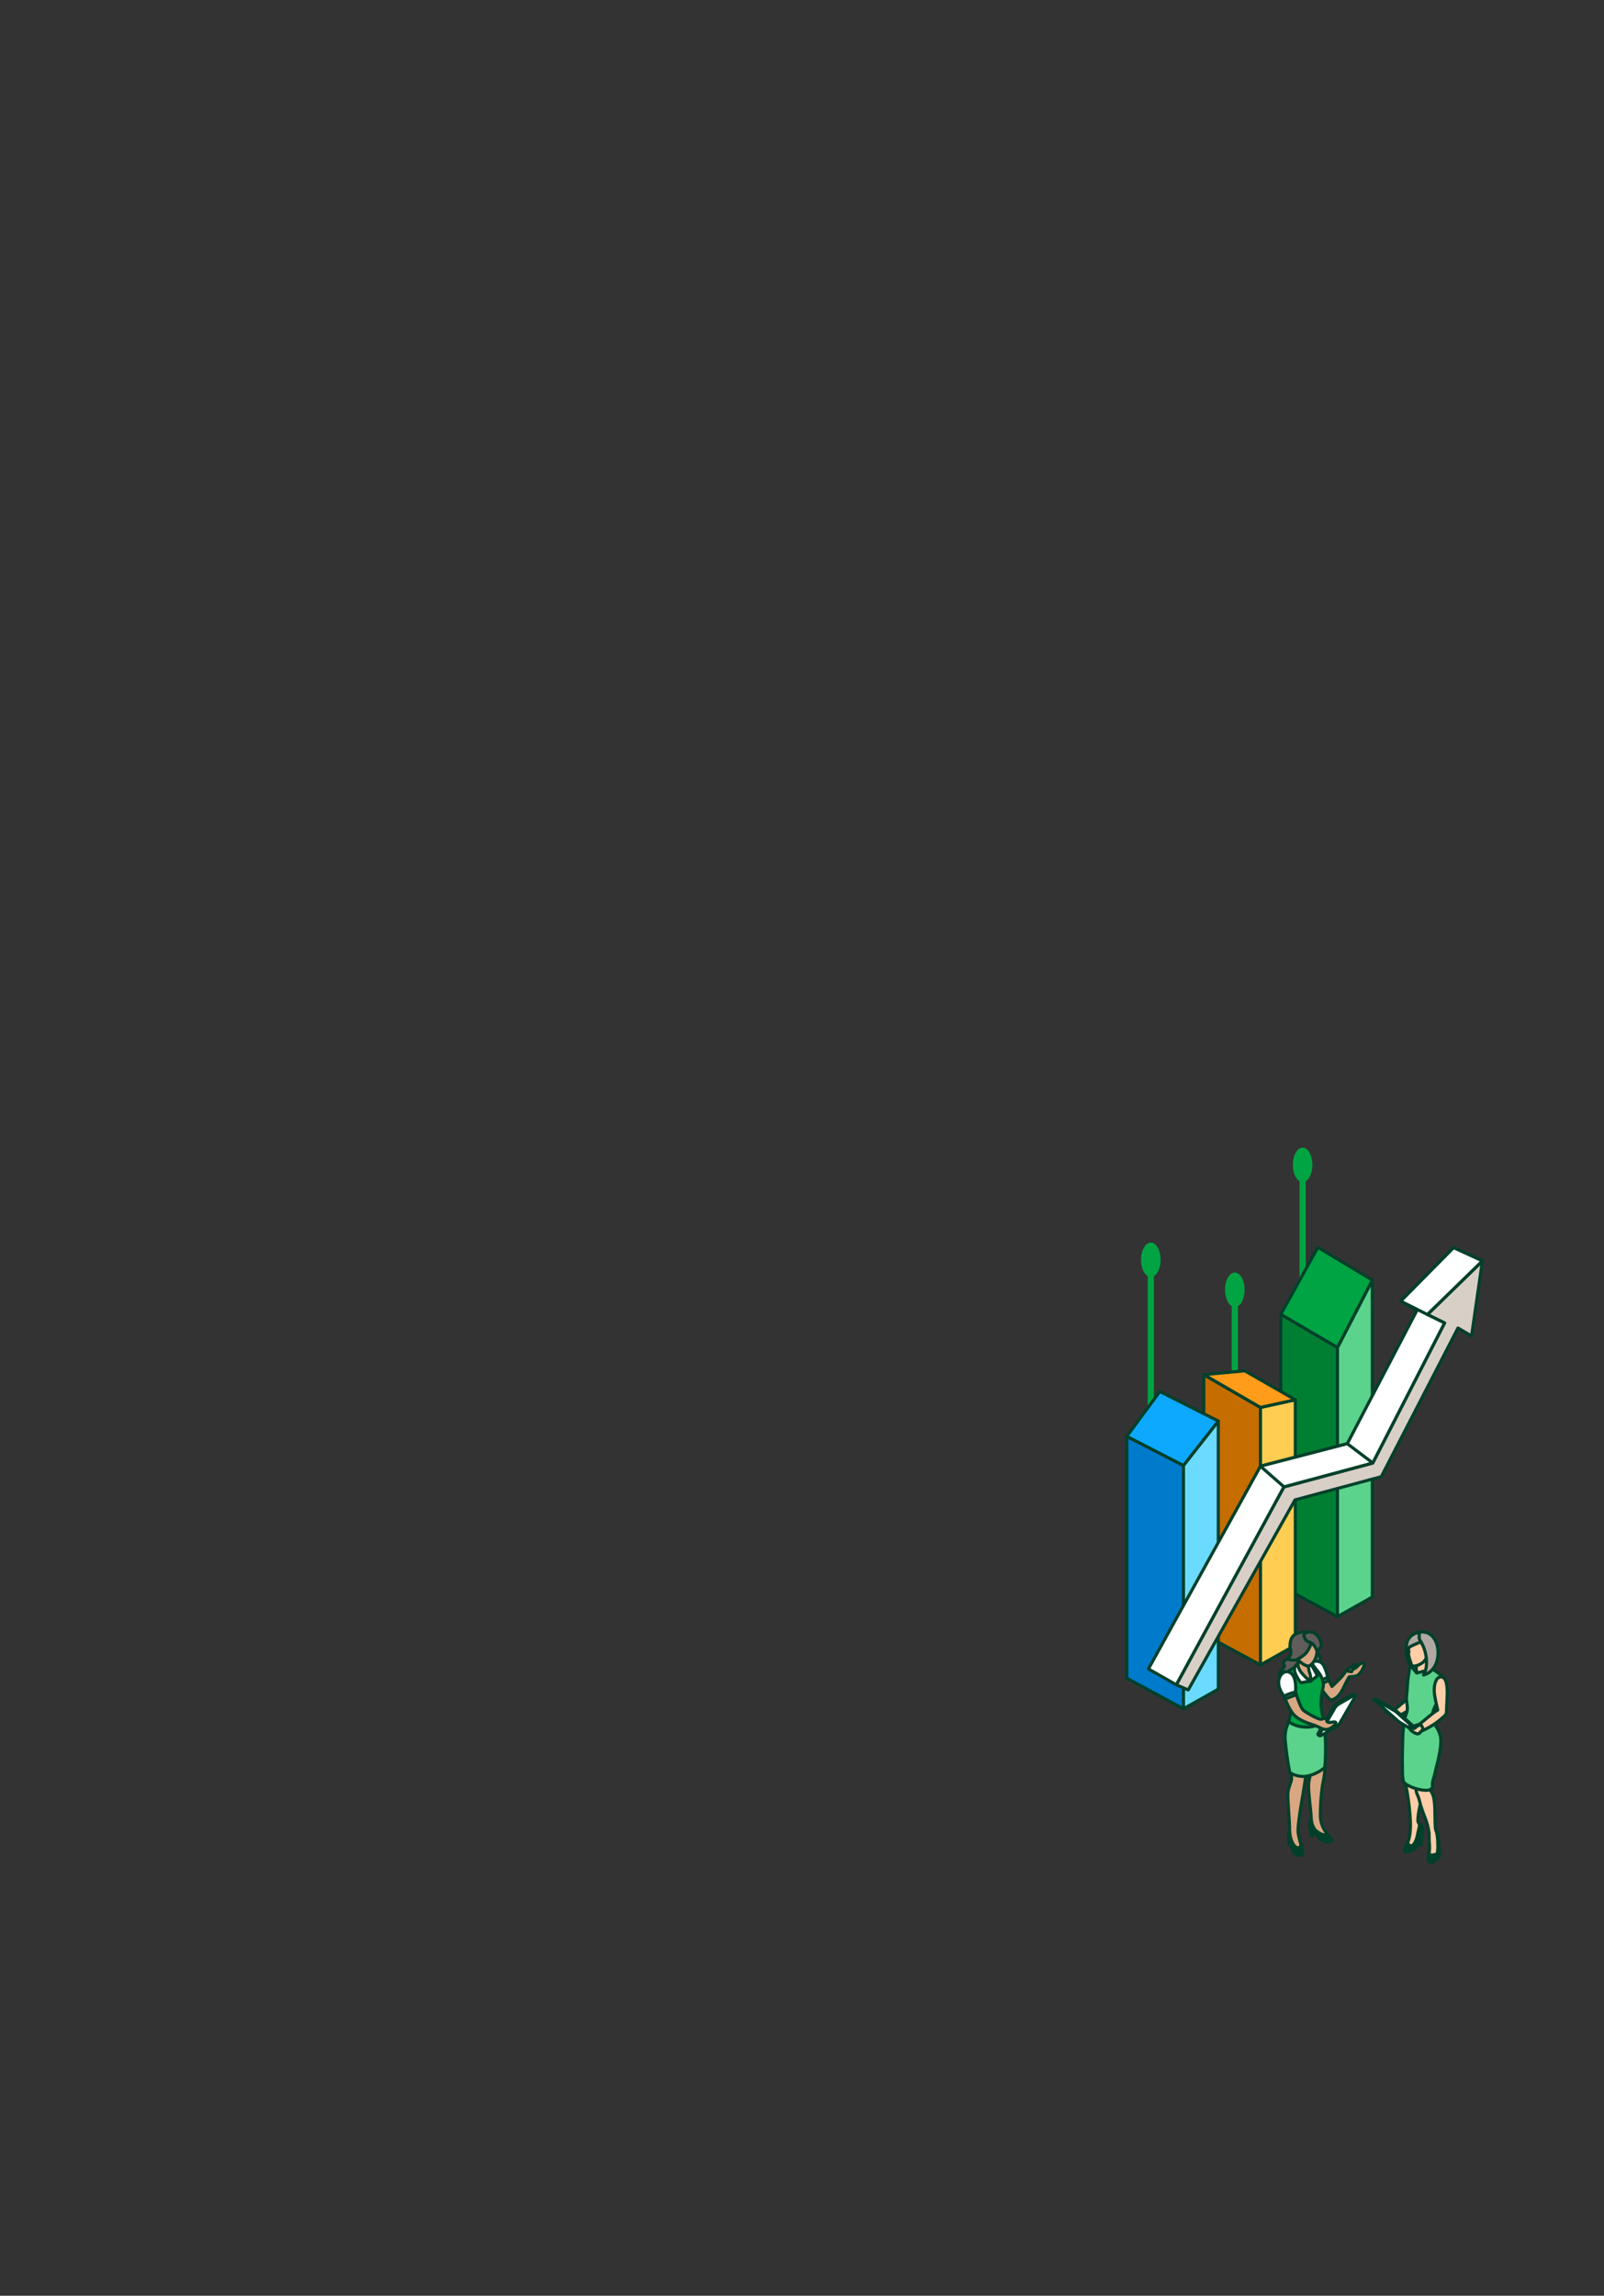 <?xml version="1.0" encoding="UTF-8"?>
<svg width="258px" height="369px" viewBox="0 0 258 369" version="1.1" xmlns="http://www.w3.org/2000/svg" xmlns:xlink="http://www.w3.org/1999/xlink">
    <rect x="0" y="0" width="258" height="369" fill="#333333" stroke="none"/>
    <title>Group</title>
    <g id="Page-1" stroke="none" stroke-width="1" fill="none" fill-rule="evenodd">
        <g id="Group">
            <rect id="Rectangle" fill-rule="nonzero" x="0" y="0" width="258" height="369"></rect>
            <g id="6" transform="translate(-16, -364)">
                <line x1="214.62" y1="572.131" x2="214.62" y2="618.02" id="Path" stroke="#00A443"></line>
                <ellipse id="Oval" fill="#00A443" fill-rule="nonzero" transform="translate(214.62, 571.308) scale(-1, 1) translate(-214.62, -571.308)" cx="214.62" cy="571.308" rx="1.572" ry="2.77"></ellipse>
                <line x1="201.1" y1="567.316" x2="201.1" y2="613.205" id="Path" stroke="#00A443"></line>
                <ellipse id="Oval" fill="#00A443" fill-rule="nonzero" transform="translate(201.101, 566.494) scale(-1, 1) translate(-201.101, -566.494)" cx="201.1" cy="566.494" rx="1.572" ry="2.77"></ellipse>
                <line x1="225.523" y1="552.052" x2="225.523" y2="597.941" id="Path" stroke="#00A443"></line>
                <ellipse id="Oval" fill="#00A443" fill-rule="nonzero" transform="translate(225.523, 551.229) scale(-1, 1) translate(-225.523, -551.229)" cx="225.522" cy="551.229" rx="1.572" ry="2.77"></ellipse>
                <polygon id="Path" stroke="#00402A" stroke-width="0.5" fill="#5BD38C" fill-rule="nonzero" stroke-linecap="round" stroke-linejoin="round" points="231.126 623.851 236.735 620.69 236.735 569.755 231.126 580.589"></polygon>
                <polygon id="Path" stroke="#00402A" stroke-width="0.5" fill="#007F33" fill-rule="nonzero" stroke-linecap="round" stroke-linejoin="round" points="231.126 580.587 222.012 575.258 222.012 618.933 231.126 623.851"></polygon>
                <polygon id="Path" stroke="#00402A" stroke-width="0.5" fill="#00A443" fill-rule="nonzero" stroke-linecap="round" stroke-linejoin="round" points="236.736 569.756 227.972 564.487 222.012 575.259 231.127 580.588"></polygon>
                <polygon id="Path" stroke="#00402A" stroke-width="0.5" fill="#FFCD52" fill-rule="nonzero" stroke-linecap="round" stroke-linejoin="round" points="218.74 631.609 224.349 628.447 224.349 588.987 218.74 590.217"></polygon>
                <polygon id="Path" stroke="#00402A" stroke-width="0.5" fill="#C66D00" fill-rule="nonzero" stroke-linecap="round" stroke-linejoin="round" points="218.74 590.217 209.627 584.951 209.627 626.694 218.741 631.612"></polygon>
                <polygon id="Path" stroke="#00402A" stroke-width="0.5" fill="#FF9C1A" fill-rule="nonzero" stroke-linecap="round" stroke-linejoin="round" points="209.627 584.951 216.229 584.336 224.35 588.991 218.741 590.22"></polygon>
                <polygon id="Path" stroke="#00402A" stroke-width="0.5" fill="#6BDAFF" fill-rule="nonzero" stroke-linecap="round" stroke-linejoin="round" points="206.353 638.663 211.962 635.502 211.962 592.41 206.353 599.554"></polygon>
                <polygon id="Path" stroke="#00402A" stroke-width="0.5" fill="#007ACB" fill-rule="nonzero" stroke-linecap="round" stroke-linejoin="round" points="206.353 599.554 197.239 594.87 197.239 633.744 206.353 638.662"></polygon>
                <polygon id="Path" stroke="#00402A" stroke-width="0.5" fill="#0DA9FF" fill-rule="nonzero" stroke-linecap="round" stroke-linejoin="round" points="211.962 592.409 202.556 587.667 197.239 594.868 206.353 599.554"></polygon>
                <polygon id="Path" stroke="#00402A" stroke-width="0.5" fill="#D8CFC7" fill-rule="nonzero" stroke-linecap="round" stroke-linejoin="round" points="207.124 635.628 224.295 605.087 238.174 601.35 250.513 577.457 252.696 578.736 254.441 566.668 245.588 575.286 248.361 576.646 236.813 599.148 222.524 602.986 205.209 634.802"></polygon>
                <polygon id="Path" stroke="#00402A" stroke-width="0.5" fill="#FFFFFF" fill-rule="nonzero" stroke-linecap="round" stroke-linejoin="round" points="254.443 566.669 249.811 564.539 241.305 573.136 243.91 574.624 232.706 596.049 218.74 599.671 200.719 632.252 205.201 634.801 222.516 602.985 236.805 599.147 248.353 576.646 245.58 575.285"></polygon>
                <polygon id="Path" stroke="#00402A" stroke-width="0.5" fill="#FFFFFF" fill-rule="nonzero" stroke-linecap="round" stroke-linejoin="round" points="232.706 596.049 236.81 599.149 222.522 602.987 218.74 599.671"></polygon>
                <polygon id="Path" stroke="#00402A" stroke-width="0.5" fill="#FFFFFF" fill-rule="nonzero" stroke-linecap="round" stroke-linejoin="round" points="241.303 573.136 245.585 575.286 254.439 566.669 249.807 564.539"></polygon>
                <path d="M240.216,638.906 C240.567,638.753 241.021,639.815 240.68,639.927 C240.334,640.042 239.878,639.053 240.216,638.906 Z" id="Path" stroke="#00402A" stroke-width="0.5" fill="#FFFFFF" fill-rule="nonzero" stroke-linejoin="round"></path>
                <path d="M240.468,638.813 C240.311,638.919 240.095,638.939 240.011,639.037 C239.524,639.597 240.591,640.044 240.634,640.017 C240.771,639.928 240.91,639.623 241.157,639.362 L240.468,638.813 Z" id="Path" stroke="#00402A" stroke-width="0.5" fill="#FFFFFF" fill-rule="nonzero" stroke-linejoin="round"></path>
                <path d="M244.114,637.689 C243.326,638.371 242.409,639.158 240.691,639.929 C240.951,639.777 240.619,638.848 240.214,638.906 C241.2,638.061 242.311,637.058 243.344,636.515 C243.939,636.273 244.431,636.473 244.547,636.791 C244.631,637.022 244.578,637.288 244.114,637.689 Z" id="Path" stroke="#00402A" stroke-width="0.5" fill="#FFCDA8" fill-rule="nonzero" stroke-linejoin="round"></path>
                <path d="M239.295,639.052 C239.17,639.092 239.03,639.128 238.88,639.146 C238.939,639.434 239.221,639.385 239.453,639.338 L239.295,639.052 Z" id="Path" stroke="#00402A" stroke-width="0.5" fill="#FFFEFF" fill-rule="nonzero" stroke-linejoin="round"></path>
                <path d="M244.773,641.715 C245.047,642.57 244.785,643.987 244.555,645.469 C244.429,646.284 244.225,647.126 244.128,647.844 C244.018,648.646 243.965,649.161 243.995,649.557 C244.068,650.495 244.464,650.694 244.611,651.918 C244.79,653.403 244.01,655.106 244.068,656.742 C244.104,656.886 244.164,657.022 244.263,657.144 C244.919,657.951 244.243,657.845 244.306,658.908 C244.311,659.002 243.95,660.625 243.95,660.625 C243.95,660.625 242.977,660.895 242.904,660.885 C242.831,660.875 242.226,660.665 242.226,660.665 C242.275,660.576 242.334,660.362 242.372,660.279 C242.811,659.348 242.869,658.211 242.871,657.161 C242.871,655.725 242.477,652.347 242.106,650.967 C241.735,650.121 241.604,650.038 241.657,648.575 C241.743,646.187 241.582,644.425 241.877,641.901 L244.773,641.717 L244.773,641.715 Z" id="Path" stroke="#00402A" stroke-width="0.5" fill="#FFCDA8" fill-rule="nonzero" stroke-linejoin="round"></path>
                <path d="M242.501,659.983 C242.397,660.175 242.284,660.45 242.188,660.659 C242.064,660.925 242.005,661.103 241.943,661.313 C241.912,661.419 241.922,661.517 241.965,661.576 C242.2,661.891 243.377,661.316 243.772,660.968 C244.027,660.743 244.032,660.477 244.091,660.152 C244.181,659.663 244.197,659.609 244.313,659.107 L244.446,660.468 L244.558,660.536 C244.583,659.981 244.641,659.248 244.727,658.774 C244.762,658.585 244.82,658.37 244.828,658.266 C244.876,657.65 244.571,657.347 244.292,657.173 C244.394,657.547 244.123,658.158 243.998,658.925 C243.869,659.728 243.424,660.607 243.074,660.68 C242.927,660.712 242.601,660.528 242.424,660.427 C242.356,660.389 242.432,660.159 242.501,659.985 L242.501,659.983 Z" id="Path" stroke="#00402A" stroke-width="0.5" fill="#00402A" fill-rule="nonzero" stroke-linejoin="round"></path>
                <path d="M245.769,651.281 C246.027,651.687 246.322,652.099 246.451,652.434 C246.942,653.707 246.741,655.951 246.877,657.88 C246.89,658.073 247.011,658.246 247.066,658.432 C247.149,658.708 247.245,659.025 247.303,659.424 C247.375,659.924 247.433,660.52 247.395,661.264 C247.382,661.524 247.289,661.651 247.274,662.007 L245.839,662.507 C245.864,662.199 245.895,661.727 245.9,661.207 C245.905,660.744 245.887,660.24 245.872,659.782 C245.855,659.253 245.887,658.771 245.842,658.482 C245.56,656.645 245.07,656.009 244.507,654.145 C244.275,653.373 244.269,653.045 243.924,652.343 C243.774,651.983 243.688,651.364 243.772,650.723 C243.851,650.122 244.905,650.677 245.769,651.281 Z" id="Path" stroke="#00402A" stroke-width="0.5" fill="#FFCDA8" fill-rule="nonzero" stroke-linejoin="round"></path>
                <path d="M247.024,658.321 C247.157,658.605 247.279,658.749 247.357,659.153 C247.433,659.557 247.347,660.221 247.442,660.719 L247.592,661.513 C247.68,661.975 247.614,662.316 247.147,662.783 C246.723,663.207 246.281,663.422 246.008,663.339 C245.807,663.278 245.605,662.973 245.754,662.061 C245.878,661.301 245.852,660.585 245.868,659.779 C245.941,660.557 245.968,660.822 245.902,661.605 C245.883,661.824 245.88,662.177 246.135,662.173 C247.193,662.158 247.202,661.872 247.236,661.537 C247.329,660.648 247.256,659.103 247.024,658.32 L247.024,658.321 Z" id="Path" stroke="#00402A" stroke-width="0.5" fill="#00402A" fill-rule="nonzero" stroke-linejoin="round"></path>
                <path d="M246.883,638.142 C246.494,638.912 246.287,639.768 246.357,640.271 C246.365,640.329 246.377,640.382 246.393,640.432 C246.507,640.798 246.711,641.091 246.918,641.399 C247.281,641.935 247.491,642.326 247.66,642.969 C247.882,643.823 247.696,645.145 247.38,646.627 C247.206,647.442 246.953,648.283 246.812,649.002 C246.683,649.662 246.214,650.6 246.466,651.277 C246.135,651.58 246.027,651.746 245.481,651.759 C244.013,651.795 242.131,650.987 241.781,650.413 C241.667,650.085 241.629,649.836 241.611,649.439 C241.572,649.134 241.601,648.78 241.576,647.838 C241.529,646.124 241.624,644.514 241.649,642.79 C241.695,642.306 241.73,641.79 241.756,641.295 C241.761,641.174 241.77,641.059 241.783,640.95 C241.796,640.829 241.816,640.71 241.839,640.591 C241.963,639.97 242.237,639.495 242.334,639.006 C242.482,638.267 242.154,637.54 242.235,636.686 C242.256,636.457 242.28,636.226 242.303,635.995 C242.381,635.214 242.391,634.522 242.478,633.839 C242.593,632.96 242.697,632.21 242.811,631.857 C242.841,631.73 242.909,631.61 242.982,631.506 C243.215,631.173 243.633,631.004 244.361,631.311 C245.015,631.585 245.878,631.951 246.637,632.422 C246.966,632.625 248.009,633.404 248.233,633.718 C248.347,633.877 248.418,634.068 248.437,634.31 C248.516,635.457 247.387,637.146 246.887,638.14 L246.883,638.142 Z" id="Path" stroke="#00402A" stroke-width="0.5" fill="#5BD38C" fill-rule="nonzero" stroke-linejoin="round"></path>
                <path d="M246.938,630.589 C247.075,628.794 246.388,625.69 243.758,626.523 C242.957,626.777 242.432,627.386 242.242,628.469 C241.819,630.874 243.469,632.387 243.835,632.849 C244.621,632.72 246.842,631.831 246.936,630.587 L246.938,630.589 Z" id="Path" stroke="#00402A" stroke-width="0.5" fill="#B0A9A3" fill-rule="nonzero" stroke-linejoin="round"></path>
                <polygon id="Path" stroke="#00402A" stroke-width="0.5" fill="#FFCDA8" fill-rule="nonzero" stroke-linejoin="round" points="243.861 632.91 243.692 630.711 245.553 630.034 245.891 632.402"></polygon>
                <path d="M243.238,629.948 L244.046,629.438 L243.713,628.007 L243.051,626.982 C241.965,627.671 242.554,629.851 243.238,629.948 Z" id="Path" stroke="#00402A" stroke-width="0.5" fill="#FFFFFF" fill-rule="nonzero" stroke-linejoin="round"></path>
                <path d="M244.122,631.636 C245.143,631.197 245.443,630.682 245.677,629.63 C246.124,629.326 246.314,629.074 246.361,628.792 C246.47,628.125 246.106,627.396 245.604,626.991 C245.165,626.636 244.653,626.527 244.074,626.64 C242.946,626.858 242.53,627.584 242.449,628.552 C242.432,628.739 242.538,629.137 242.596,629.324 C242.691,629.639 242.543,629.553 242.558,629.875 C242.565,630.016 242.668,630.518 242.866,631.061 C242.981,631.376 243,631.699 243.163,631.75 C243.327,631.801 243.658,631.835 244.125,631.634 L244.122,631.636 Z" id="Path" stroke="#00402A" stroke-width="0.5" fill="#FFCDA8" fill-rule="nonzero" stroke-linejoin="round"></path>
                <path d="M242.581,627.621 C242.828,627.512 244.133,627.204 244.5,627.827 C244.851,628.423 245.181,628.988 245.499,629.481 C245.62,629.67 245.711,629.62 245.726,629.937 C245.744,630.286 246.243,629.208 246.353,628.87 C246.662,627.946 246.393,627.201 245.529,626.678 C244.441,626.018 242.95,626.635 242.581,627.621 Z" id="Path" stroke="#00402A" stroke-width="0.5" fill="#FFFFFF" fill-rule="nonzero" stroke-linejoin="round"></path>
                <path d="M245.754,628.933 C246.171,628.73 246.237,629.233 246.208,629.548 C246.188,629.763 246.012,629.77 245.969,629.944 C245.919,630.151 245.777,630.261 245.646,630.275 C245.38,630.301 245.494,629.886 245.507,629.725 C245.444,629.472 245.489,629.063 245.754,628.933 Z" id="Path" stroke="#00402A" stroke-width="0.5" fill="#FFFFFF" fill-rule="nonzero" stroke-linejoin="round"></path>
                <path d="M245.64,629.554 C245.707,629.335 245.716,629.064 246.016,629.059 C245.759,629.112 245.731,629.353 245.64,629.554 Z" id="Path" stroke="#00402A" stroke-width="0.5" fill="#FFFFFF" fill-rule="nonzero" stroke-linejoin="round"></path>
                <path d="M242.331,629.468 C242.338,629.18 242.626,628.834 242.715,628.761 C243.162,628.405 243.995,628.193 244.591,627.842 C245.148,628.209 245.381,628.822 245.83,628.519 C246.772,627.883 246.539,626.684 244.836,626.313 C243.856,626.222 241.721,627.052 242.331,629.466 L242.331,629.468 Z" id="Path" stroke="#00402A" stroke-width="0.5" fill="#B0A9A3" fill-rule="nonzero" stroke-linejoin="round"></path>
                <path d="M244.956,633.231 C248.439,632.408 247.93,625.62 244.224,626.369 C244.373,626.728 244.145,627.263 244.405,627.645 C244.814,628.246 245.261,629.252 245.405,630.383 C245.517,631.269 245.463,632.537 244.956,633.231 Z" id="Path" stroke="#00402A" stroke-width="0.5" fill="#B0A9A3" fill-rule="nonzero" stroke-linejoin="round"></path>
                <path d="M244.388,642.398 C244.394,642.42 244.423,642.486 244.388,642.516 L244.139,642.639 L241.149,640.679 L240.668,640.251 L237.325,637.308 L236.926,637.174 C236.923,637.16 237.139,637.068 237.154,637.059 C237.184,637.04 237.274,637.059 237.474,637.179 L240.428,638.904 C240.62,639.019 240.675,639.047 240.74,639.116 L244.383,642.397 L244.388,642.398 Z" id="Path" stroke="#00402A" stroke-width="0.5" fill="#FFFFFF" fill-rule="nonzero" stroke-linejoin="round"></path>
                <path d="M244.27,642.577 L244.158,642.63 L241.018,640.752 L240.537,640.323 L237.194,637.38 L236.929,637.175 C236.929,637.164 237.007,637.127 237.022,637.122 C237.053,637.104 237.158,637.14 237.345,637.253 L240.299,638.979 C240.491,639.093 240.546,639.121 240.61,639.19 L244.209,642.43 C244.247,642.464 244.302,642.511 244.268,642.575 L244.27,642.577 Z" id="Path" stroke="#00402A" stroke-width="0.5" fill="#FFFEFF" fill-rule="nonzero" stroke-linejoin="round"></path>
                <path d="M244.291,641.163 C244.642,641.011 245.096,642.074 244.755,642.185 C244.409,642.299 243.954,641.309 244.291,641.163 Z" id="Path" stroke="#00402A" stroke-width="0.5" fill="#FFFFFF" fill-rule="nonzero" stroke-linejoin="round"></path>
                <path d="M244.772,640.987 C244.646,641.1 244.401,641.172 244.294,641.189 C244.176,641.207 244.004,641.232 243.886,641.262 C243.691,641.31 243.441,641.469 243.101,641.6 C243.262,641.931 243.651,641.664 243.827,641.649 C243.989,641.636 244.156,641.654 244.3,641.618 C244.527,641.562 244.819,641.239 244.774,640.985 L244.772,640.987 Z" id="Path" stroke="#00402A" stroke-width="0.5" fill="#FFFEFF" fill-rule="nonzero" stroke-linejoin="round"></path>
                <path d="M244.951,640.801 C244.835,640.945 244.595,641.134 244.444,641.217 C244.294,641.3 244.227,641.33 244.123,641.366 C243.775,641.484 243.616,641.851 243.401,641.83 C243.187,641.808 242.609,641.459 242.631,641.568 C242.647,641.646 242.795,641.922 242.861,642.007 C242.997,642.179 243.136,642.287 243.345,642.418 C243.553,642.548 243.764,642.633 243.904,642.676 C244.045,642.719 244.09,642.678 244.178,642.643 C244.272,642.605 244.59,642.297 244.656,642.217 C244.964,641.85 245.03,641.775 245.34,641.591 L244.953,640.801 L244.951,640.801 Z" id="Path" stroke="#00402A" stroke-width="0.5" fill="#FFCDA8" fill-rule="nonzero" stroke-linejoin="round"></path>
                <path d="M244.29,641.163 C245.055,640.603 246.249,639.447 247.251,638.866 C247.042,637.866 246.733,636.773 246.696,635.806 C246.658,634.838 246.933,633.701 247.609,633.555 C248.101,633.449 248.394,633.769 248.554,634.231 C248.98,635.459 248.689,637.344 248.664,639.121 C248.664,639.156 248.659,639.185 248.655,639.217 C248.66,639.411 248.548,639.639 248.192,639.947 C247.404,640.63 246.486,641.416 244.769,642.188 C245.029,642.035 244.696,641.106 244.292,641.164 L244.29,641.163 Z" id="Path" stroke="#00402A" stroke-width="0.5" fill="#FFCDA8" fill-rule="nonzero" stroke-linejoin="round"></path>
                <path d="M224.38,628.462 L223.807,628.882 C223.807,628.882 223.964,629.925 223.299,630.435 C222.634,630.944 222.191,631.206 222.555,631.624 C222.702,631.792 222.645,631.913 222.044,632.499 C221.9,632.681 221.813,632.901 221.794,633.131 C221.775,633.362 221.825,633.593 221.939,633.795 C222.232,634.3 224.551,634.288 225.548,633.62 C226.544,632.953 227.846,631.888 227.846,631.888 C227.846,631.888 228.744,630.691 228.274,630.244 C227.804,629.797 227.281,629.185 227.281,629.185 L224.38,628.462 Z" id="Path" stroke="#00402A" stroke-width="0.5" fill="#615D5A" fill-rule="nonzero" stroke-linejoin="round"></path>
                <path d="M226.17,644.723 C226,644.274 228.942,643.933 228.942,643.933 C228.942,643.933 228.948,646.113 229.028,647.031 C229.148,648.416 229.121,649.079 228.719,650.938 C228.477,652.61 228.362,654.298 228.376,655.987 C228.43,657.003 228.812,657.974 229.465,658.757 C229.719,659.155 228.753,659.532 228.142,658.952 C227.531,658.372 227.468,658.258 227.123,658.076 C226.778,657.894 226.894,657.459 226.919,656.55 C226.939,655.846 226.632,653.503 226.514,652.002 C226.347,649.869 226.818,649.823 226.785,648.744 C226.752,647.384 226.545,646.032 226.17,644.723 Z" id="Path" stroke="#00402A" stroke-width="0.5" fill="#D9A782" fill-rule="nonzero" stroke-linejoin="round"></path>
                <path d="M226.637,657.014 L226.64,657.003 C226.645,656.983 226.651,656.965 226.658,656.946 C226.72,656.799 226.808,656.664 226.918,656.547 C226.918,656.547 227.063,657.837 227.826,658.369 C228.678,658.963 229.059,659.052 229.464,658.756 C229.672,659.043 229.897,659.317 230.139,659.576 C230.391,659.854 230.179,660.132 229.435,660.079 C228.948,660.043 228.494,659.82 228.17,659.457 C227.905,659.059 227.61,658.681 227.288,658.326 C227.24,658.284 227.2,658.248 227.158,658.209 C227.135,658.551 227.146,658.769 227.129,659.016 C227.058,659.13 226.947,659.103 226.86,659.016 C226.851,658.671 226.805,658.327 226.721,657.991 C226.606,657.679 226.577,657.342 226.637,657.014 Z" id="Path" stroke="#00402A" stroke-width="0.5" fill="#00402A" fill-rule="nonzero" stroke-linejoin="round"></path>
                <path d="M226.133,648.702 C226.133,648.702 225.716,651.753 225.503,652.856 C225.291,653.96 224.717,657.521 224.788,658.434 C224.876,659.108 225.027,659.771 225.238,660.417 C225.395,660.936 225.185,661.315 224.833,661.423 C224.196,661.617 223.378,659.461 223.424,658.466 C223.495,656.976 223.03,652.92 223.179,652.011 C223.329,651.102 223.644,650.554 223.738,650.054 C223.819,649.626 223.461,647.787 223.461,647.787 L226.133,648.702 Z" id="Path" stroke="#00402A" stroke-width="0.5" fill="#D9A782" fill-rule="nonzero" stroke-linejoin="round"></path>
                <path d="M223.239,659.008 C223.239,659.008 223.298,659.623 223.314,659.931 C223.33,660.239 223.37,660.506 223.37,660.506 C223.37,660.506 223.62,660.706 223.686,660.429 C223.671,659.924 223.516,659.432 223.239,659.008 Z" id="Path" stroke="#00402A" stroke-width="0.5" fill="#00A443" fill-rule="nonzero" stroke-linejoin="round"></path>
                <path d="M225.237,660.366 C225.349,660.718 225.443,661.075 225.518,661.436 C225.588,661.747 225.534,662.15 225.209,662.197 C224.381,662.316 224.132,661.773 223.967,661.436 C223.759,661.009 223.542,659.878 223.345,659.304 C223.01,658.625 223.431,658.317 223.431,658.317 C223.451,658.852 223.558,659.381 223.747,659.882 C224.138,660.795 224.447,660.991 224.849,661.002 C225.291,661.013 225.237,660.366 225.237,660.366 Z" id="Path" stroke="#00402A" stroke-width="0.5" fill="#00402A" fill-rule="nonzero" stroke-linejoin="round"></path>
                <path d="M229.089,648.085 C228.202,648.906 226.459,649.684 225.262,649.514 C224.62,649.464 224.001,649.254 223.462,648.905 C223.171,647.542 222.892,645.484 222.74,643.933 C222.552,642.007 223.15,641.063 223.685,640.013 C223.687,640.008 224.852,639.978 225.415,639.969 C226.451,639.953 227.609,640.229 228.589,639.83 C228.6,639.825 228.612,639.822 228.624,639.822 C228.636,639.822 228.648,639.825 228.659,639.83 C228.67,639.835 228.68,639.843 228.687,639.852 C228.695,639.861 228.7,639.872 228.703,639.884 C228.712,639.883 228.721,639.886 228.728,639.891 C228.736,639.896 228.741,639.904 228.742,639.913 C229.215,641.661 229.344,645.327 229.089,648.085 Z" id="Path" stroke="#00402A" stroke-width="0.5" fill="#5BD38C" fill-rule="nonzero" stroke-linejoin="round"></path>
                <path d="M234.758,631.464 C234.229,631.794 234.216,632.297 233.291,632.297 C233.189,632.295 233.088,632.302 232.987,632.317 C232.446,632.405 232.454,632.777 231.799,633.514 C231.363,634.005 230.719,634.628 230.248,635.069 L230.206,634.995 C229.675,634.054 229.006,632.368 228.093,631.387 C227.587,630.845 227.423,631.115 226.815,631.464 C225.105,632.443 228.093,634.85 228.093,634.85 C228.607,635.634 229.183,636.375 229.815,637.069 L229.817,637.069 C230.029,637.3 230.095,637.252 230.454,637.138 C230.894,636.998 231.45,636.525 231.946,635.577 C232.216,635.061 232.882,633.609 233.046,633.515 C233.148,633.457 233.956,633.556 234.489,633.204 C234.813,632.895 235.07,632.525 235.247,632.116 C235.623,631.42 235.374,631.08 234.758,631.464 Z" id="Path" stroke="#00402A" stroke-width="0.5" fill="#D9A782" fill-rule="nonzero" stroke-linejoin="round"></path>
                <path d="M233.751,631.685 C234.025,631.421 234.281,631.495 234.049,631.871 C233.924,632.013 233.789,632.147 233.646,632.272 C233.531,632.391 233.45,632.539 233.413,632.7 C233.413,632.7 232.514,632.633 232.602,632.488 C232.828,632.115 233.404,632.021 233.751,631.685 Z" id="Path" stroke="#00402A" stroke-width="0.5" fill="#D9A782" fill-rule="nonzero" stroke-linejoin="round"></path>
                <path d="M229.612,633.833 C229.612,633.833 229.221,631.706 228.486,631.221 C228.227,631.062 227.924,630.988 227.62,631.011 C227.316,631.033 227.028,631.151 226.796,631.347 C226.721,631.496 228.427,634.48 228.427,634.48 C228.427,634.48 229.268,634.042 229.612,633.833 Z" id="Path" stroke="#00402A" stroke-width="0.5" fill="#FFFEFF" fill-rule="nonzero" stroke-linejoin="round"></path>
                <path d="M229.568,633.62 L229.738,634.087 C229.292,634.285 228.862,634.518 228.452,634.784 C228.011,635.103 227.921,634.664 228.202,634.348 C228.608,634.023 229.071,633.777 229.568,633.62 Z" id="Path" stroke="#00402A" stroke-width="0.5" fill="#FFFFFF" fill-rule="nonzero" stroke-linejoin="round"></path>
                <path d="M228.467,637.98 C228.487,638.338 228.73,639.885 228.856,640.394 C228.202,641.956 224.642,641.937 223.296,640.711 C223.429,639.937 224.128,637.73 224.09,636.998 C224.09,636.998 222.345,635.079 222.824,633.184 C222.969,632.61 224.441,631.888 224.441,631.888 C224.441,631.888 225.382,632.832 225.73,633.103 C226.067,633.406 226.38,633.734 226.667,634.085 L226.675,634.085 C226.621,633.428 226.479,632.782 226.255,632.162 C226.21,631.776 226.229,631.386 226.312,631.006 C226.312,631.006 226.45,630.972 226.651,630.937 C226.951,631.267 227.542,632.145 227.864,632.509 C228.173,632.859 229.083,634.077 228.805,635.227 C228.591,636.129 228.478,637.053 228.467,637.98 Z" id="Path" stroke="#00402A" stroke-width="0.5" fill="#00A443" fill-rule="nonzero" stroke-linejoin="round"></path>
                <path d="M224.812,631.402 C224.812,631.402 225.093,632.53 225.501,632.935 C225.909,633.34 226.787,634.227 226.787,634.227 C226.276,634.28 225.769,634.364 225.268,634.48 C224.839,634.056 224.22,632.851 224.22,632.474 C224.22,631.463 224.812,631.402 224.812,631.402 Z" id="Path" stroke="#00402A" stroke-width="0.5" fill="#FFFFFF" fill-rule="nonzero" stroke-linejoin="round"></path>
                <path d="M226.814,631.463 C227.227,632.069 227.589,632.709 227.896,633.375 C227.521,633.62 226.787,634.227 226.787,634.227 L226.302,631.727 L226.814,631.463 Z" id="Path" stroke="#00402A" stroke-width="0.5" fill="#FFFFFF" fill-rule="nonzero" stroke-linejoin="round"></path>
                <path d="M226.579,632.653 C226.793,633.149 226.865,633.694 226.787,634.228 C226.301,633.889 225.863,633.487 225.485,633.032 C225.152,632.682 224.911,632.256 224.784,631.792 C224.848,631.09 224.793,630.383 224.621,629.699 C225.249,629.42 226.416,631.137 226.416,631.137 C226.407,631.647 226.461,632.157 226.579,632.653 Z" id="Path" stroke="#00402A" stroke-width="0.5" fill="#D9A782" fill-rule="nonzero" stroke-linejoin="round"></path>
                <path d="M224.785,627.579 C224.996,627.387 225.252,627.249 225.529,627.178 C225.807,627.106 226.098,627.103 226.377,627.168 C226.656,627.233 226.914,627.365 227.131,627.551 C227.347,627.738 227.514,627.974 227.618,628.24 C228.369,629.833 227.071,632.043 226.233,631.771 C225.443,631.483 224.789,630.912 224.4,630.171 C224.004,629.22 224.319,628.009 224.785,627.579 Z" id="Path" stroke="#00402A" stroke-width="0.5" fill="#D9A782" fill-rule="nonzero" stroke-linejoin="round"></path>
                <path d="M225.499,638.833 C225.078,638.408 224.638,637.012 224.442,636.45 C224.172,635.672 223.957,634.253 223.377,633.589 C222.813,632.943 221.836,632.845 222.326,635.405 C222.416,635.976 222.574,636.534 222.798,637.068 C223.024,637.555 223.492,638.888 224.263,639.636 C224.63,639.306 225.047,639.035 225.499,638.833 Z" id="Path" stroke="#00402A" stroke-width="0.5" fill="#D9A782" fill-rule="nonzero" stroke-linejoin="round"></path>
                <path d="M228.052,642.569 L230.505,638.348 C230.683,638.067 230.935,637.84 231.233,637.691 L233.506,636.383 C233.614,636.337 233.69,636.334 233.733,636.362 L233.735,636.359 L233.965,636.493 L233.773,636.667 L233.717,636.613 C233.712,636.623 233.708,636.632 233.702,636.643 L231.249,640.864 C231.071,641.145 230.819,641.372 230.52,641.522 L228.376,642.755 L228.262,642.991 L228.019,642.853 L228.019,642.851 C227.963,642.812 227.968,642.714 228.052,642.569 Z" id="Path" stroke="#00402A" stroke-width="0.5" fill="#FFFEFF" fill-rule="nonzero" stroke-linejoin="round"></path>
                <path d="M233.938,636.778 L231.485,640.998 C231.307,641.279 231.055,641.507 230.756,641.656 L228.483,642.963 C228.229,643.072 228.141,642.955 228.287,642.703 L230.74,638.482 C230.919,638.202 231.17,637.974 231.469,637.825 L233.742,636.518 C233.997,636.408 234.084,636.524 233.938,636.778 Z" id="Path" stroke="#00402A" stroke-width="0.5" fill="#FFFEFF" fill-rule="nonzero" stroke-linejoin="round"></path>
                <path d="M224.471,636.271 C224.686,636.893 225.175,638.438 225.639,638.899 C225.853,639.111 227.674,640.204 228.305,640.323 C228.704,640.401 229.055,640.098 229.453,640.157 C229.404,640.274 229.306,640.635 229.507,640.769 C229.887,641.02 230.503,640.649 230.812,640.817 C231.105,640.977 230.394,641.602 229.956,641.814 C229.173,642.192 228.681,641.874 227.897,641.5 C227.131,641.134 225.712,640.92 224.489,639.965 C223.51,639.201 222.931,637.53 222.662,636.951 C222.416,636.364 222.242,635.75 222.144,635.122 C221.605,632.307 222.679,632.414 223.299,633.124 C223.937,633.855 224.174,635.417 224.471,636.271 Z" id="Path" stroke="#00402A" stroke-width="0.5" fill="#D9A782" fill-rule="nonzero" stroke-linejoin="round"></path>
                <path d="M224.376,635.975 C224.376,635.975 224.667,633.476 223.501,632.845 C222.496,632.301 221.654,633.375 221.662,634.48 C221.67,635.572 222.53,636.639 222.53,636.639 L224.376,635.975 Z" id="Path" stroke="#00402A" stroke-width="0.5" fill="#FFFEFF" fill-rule="nonzero" stroke-linejoin="round"></path>
                <path d="M224.376,635.976 L224.52,636.419 C224.52,636.419 224.114,636.539 223.599,636.734 C223.085,636.929 222.72,637.084 222.72,637.084 L222.532,636.641 C223.109,636.327 223.731,636.102 224.376,635.976 Z" id="Path" stroke="#00402A" stroke-width="0.5" fill="#FFFFFF" fill-rule="nonzero" stroke-linejoin="round"></path>
                <path d="M227.098,627.467 C227.098,627.467 226.793,629.065 225.824,629.951 C225.398,630.295 224.934,630.589 224.441,630.828 C224.441,630.828 222.857,630.962 223.296,630.436 C223.932,629.675 223.497,629.134 223.497,628.578 C223.497,626.743 224.581,626.525 225.175,626.357 C226.285,626.042 227.098,627.467 227.098,627.467 Z" id="Path" stroke="#00402A" stroke-width="0.5" fill="#615D5A" fill-rule="nonzero" stroke-linejoin="round"></path>
                <path d="M225.717,626.741 C225.717,626.741 225.978,626.257 226.813,626.311 C227.648,626.364 228.407,627.342 228.513,628.254 C228.586,628.88 227.843,629.39 227.843,629.39 C227.843,629.39 227.389,628.061 226.606,627.947 C225.824,627.833 225.717,626.741 225.717,626.741 Z" id="Path" stroke="#00402A" stroke-width="0.5" fill="#615D5A" fill-rule="nonzero" stroke-linejoin="round"></path>
            </g>
        </g>
    </g>
</svg>